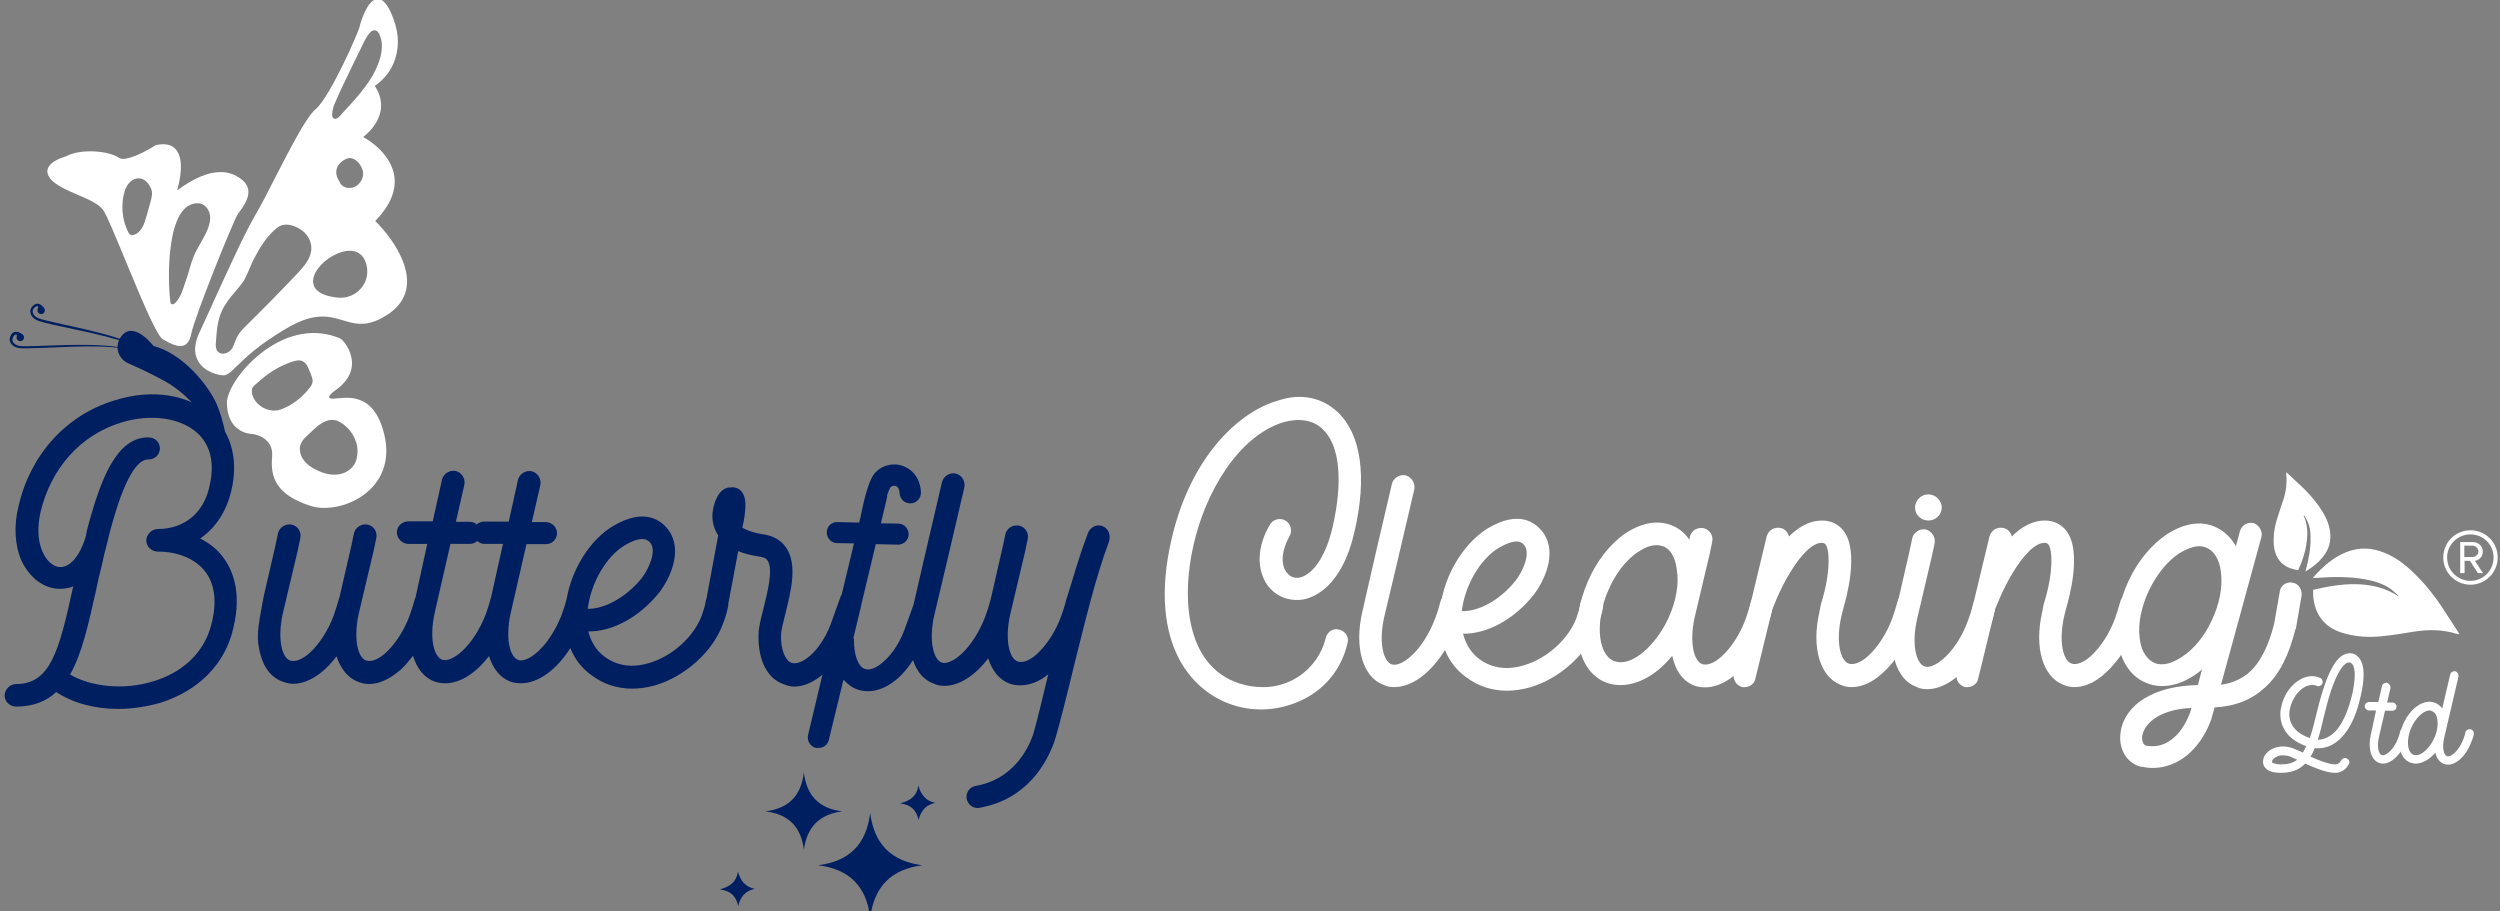 <?xml version="1.0" encoding="utf-8"?>
<!-- Generator: Adobe Illustrator 26.1.0, SVG Export Plug-In . SVG Version: 6.00 Build 0)  -->
<svg version="1.1" id="Layer_1" xmlns="http://www.w3.org/2000/svg" xmlns:xlink="http://www.w3.org/1999/xlink" x="0px" y="0px" width="974" height="355"
	 viewBox="0 0 974 355" style="enable-background:new 0 0 974 355;" xml:space="preserve">
<rect x="0" y="0" width="974" height="355" fill="#808080" stroke="none"/>
<style type="text/css">
	.st0{fill:#001F60;}
	.st1{fill:#FFFFFF;}
</style>
<path class="st0" d="M78,209.8c6.1-4.2,10.2-10.6,12.1-18.5c2.8-11.9,0.2-22.1-7.1-29.1c-9-8.5-23.7-10.9-38.4-6.2
	c-18.9,5.7-32.9,21.3-37.4,41.3c-1.9,7.6-1.4,14.9,1,20.8c2.6,5.7,6.9,9.7,11.9,10.9c2.6,0.7,5.5,0.5,8.5-0.5c0,0.2-0.2,0.3-0.2,0.5
	c-5.4,24.7-8.8,37.5-22.1,37.5c-2.4,0-4.5,2.1-4.5,4.5s2.1,4.3,4.5,4.3c6.6,0,11.8-2.1,15.6-5.7c6.4,4.3,15,6.6,24.2,6.6
	c5.4,0,11.1-0.9,16.4-2.4c14.9-4.7,25.3-15.2,28.4-29.1c3.5-14.4-0.5-23.2-4.3-28C84.4,213.8,81.5,211.6,78,209.8z M82.5,242.7
	c-3.5,14.7-15.6,20.6-22.7,22.7c-11.2,3.6-24.4,2.2-32.5-2.6c4.7-8.3,7.1-19.5,9.9-31.8c0.7-3.6,1.6-7.4,2.6-11.4
	c0.5-2.4,1.2-5.4,2.1-8.6c0.2-0.7,0.3-1.4,0.5-2.2c3.5-13.5,8.8-29.8,15.4-29.8c2.6,0,4.5-1.9,4.5-4.3c0-2.4-1.9-4.3-4.5-4.3
	c-12.3,0-18.5,15.6-24,36.5v0.2c-0.2,0.5-0.2,1-0.3,1.6c-2.4,8.3-6.7,13.1-11.1,12.1c-4.3-1-9.5-8.5-6.6-21.3
	c4-17,15.6-30.1,31.5-34.9c11.4-3.5,23.2-1.9,29.8,4.3c5,4.7,6.6,11.8,4.5,20.6c-2.2,10.4-9.9,16.6-20.1,16.6
	c-2.4,0-4.5,2.1-4.5,4.5s2.1,4.3,4.5,4.3c7.8,0,14.5,2.8,18.3,7.6S84.6,234,82.5,242.7z"/>
<g>
	<path class="st0" d="M59.8,134.8c0,0-7.2-9.5-12-4.4c-3.3,3.4-2.5,9.1,2.3,11.2c4.8,2.1,10.8,5,14.8,7.3c9.5,5.5,22.2,18.8,20.3,37
		c0,0,2.9,5.7,3.8-2c0.9-7.8-2-21.3-5-27.3C81.2,150.5,71.5,137.8,59.8,134.8z"/>
	<path class="st1" d="M149.7,169.2c-4.1-16.9-14.9-14.2-19.5-13.9c-4.6,0.3,0.4-3.2,0.4-3.2c12.4-8.6,3.7-19.5,1.8-20.3
		c-22.8-9.5-44.2,16.4-44,25.2c0.2,12.3,10.1,12.1,10.1,12.1s8.3,1,7.5,9c-0.7,8,1.7,14.7,15,19
		C132.3,200.8,155.1,191.4,149.7,169.2z M108.4,159.8c-4,0.8-8.4-1.6-9.9-5.4c-0.4-1.1-0.6-2.4-0.1-3.4c0.2-0.4,0.6-0.7,1-1.1
		c3.3-3,7-5.9,11.2-7.7c1.6-0.7,4.9-2.2,6.7-1.7c2.3,0.6,2.9,3.2,3.9,5.5c0.3,0.8,0.6,1.6,0.6,2.4c0,1.2-0.7,2.2-1.5,3.1
		c-2.2,2.8-5,5.1-8.1,6.8C111,158.9,109.7,159.5,108.4,159.8z M137.8,181.3c-1.5,2.2-4.2,3.5-6.8,3.6c-2.7,0.2-5.3-0.6-7.7-1.8
		c-2-0.9-3.8-2.2-5.1-4c-1.3-1.8-1.8-4.2-1-6.2c0.5-1.2,1.4-2.2,2.4-3.1c3.5-3.3,7.7-8,12.6-5.5c4.1,2.2,7,6.7,7.1,11.3
		C139.3,177.7,138.9,179.7,137.8,181.3z"/>
	<path class="st1" d="M146.2,86.1c5.8-6,8.3-11.9,7.4-17.7c-1.4-8.4-9.6-13.7-12.1-15c4.1-3.3,6.4-7,6.9-10.9c0.5-4.4-1.5-7.8-2.4-9
		c3.8-2.6,6.7-6.4,8-10.7c1.8-5.5,1.2-11.5-1.7-17.9c-1.7-3.7-3.4-5.4-5.3-5.3c-4,0.3-6.5,9.3-6.8,10.3l0,0.1
		c-0.1,1.8-11.7,27.9-17.1,32.4c-3.8,3.2-9.8,15-15.7,26.4c-2.8,5.6-5.5,10.8-7.7,14.6c-4.5,7.7-10.3,20.6-15.5,31.9
		c-2.3,5.1-4.5,10-6.3,13.8c-2.2,4.5-2.5,8.4-0.8,11.4c2.4,4.5,8.1,5.6,9.3,5.7c2,0.3,3.3-1.1,5.8-3.5c3.2-3.1,8.4-8.3,19.5-14.8
		c10.8-6.4,16.5-4.7,21.9-3.1c4.3,1.3,8.3,2.5,14.4-0.5c1.9-1,3.6-2,5-3.2c3-2.5,4.9-5.6,5.4-9.1C160.2,100.7,148.5,88.3,146.2,86.1
		z M130,41.3L130,41.3c2.3-5.5,4.5-9.9,6.8-14.7c1.4-2.8,2.8-5.7,4.3-8.8c2-4.3,3.5-6.2,5-6c1.1,0.1,1.8,1.3,2.4,3.6
		c1,4.3-0.8,9-2.3,12.1c-2.7,5.7-8.6,12.1-12.9,16.7l-0.4,0.5c-0.3,0.4-0.7,0.7-1,1c-0.6,0.5-1.2,0.8-1.8,0.5
		C129.2,45.7,129.2,44.3,130,41.3z M140,71.4c-0.2,0.2-0.4,0.4-0.6,0.6c-1.1,1-2.6,1.4-3.9,1.2c-1-0.1-1.9-0.6-2.5-1.2
		c-0.4-0.4-0.6-0.8-0.7-1.2c-0.1-0.2-0.2-0.4-0.3-0.5c-1-1.6-1.2-3.1-0.8-4.6c0.7-2.3,3-3.5,3.3-3.6c1-0.6,2.1-0.7,3.2-0.2
		c1.7,0.7,3.2,2.7,3.7,4.9C141.7,68.3,141.2,70,140,71.4z M116,106.4c-6.5,6.9-13.3,13.8-20.1,20.5c-1.3,1.3-2.7,2.7-3.5,4.3
		c-0.3,0.6-0.5,1.2-0.8,1.9c-0.4,1.1-0.8,2.2-1.5,3.1c-0.2,0.2-0.4,0.4-0.6,0.6c-0.8,0.6-1.8,1-2.7,1c-0.9,0-1.6-0.4-2.1-1
		c-0.7-1-0.7-2.3-0.6-3.2c0.3-4.1,0.5-8.6,2.4-12.6c1.3-2.8,3.2-5.1,5.2-7.4c0.9-1.1,1.9-2.3,2.8-3.5c1.7-2.4,2.9-6.3,4.4-9.2
		c2.4-4.6,5.1-9,9.1-12.2c2.4-1.9,5.5-1.3,8.3,0.2c3.2,1.7,5.2,4.9,5,8.3C121,100.8,118.5,103.7,116,106.4z M140.4,112.6
		c-0.3,0.3-0.6,0.6-0.9,0.9c-1.9,1.6-4.3,2.5-6.8,2.5c-1.6,0-3.2-0.3-4.4-0.6c-5.9-1.4-6.5-4.6-6.3-6.4c0.5-5.1,8-11.1,14-11.3
		c3.9-0.1,6.4,2.3,7,6.7C143.4,107.4,142.5,110.4,140.4,112.6z"/>
	<path class="st1" d="M94.6,70.3c-6.2-5.4-14.8-4.1-25.6,3.9c1-3.4,3-12-0.5-16c-1.6-1.9-4.2-2.4-7.7-1.7l-0.2,0.1
		c-3.1,2-11.7,6.7-14.2,4.9c-3.6-2.6-14.7-3.9-20.9-0.5c-0.7,0.2-6,1.7-6.9,4.8c-0.4,1.2,0,2.5,1,3.8c2.2,2.7,6.6,4.5,10.7,6.3
		c4.2,1.8,8.1,3.5,9.8,5.8c1.5,2,5.1,10.9,9,20.3c7,16.9,12.1,29,14.5,30.3c2.6,1.4,5.8,3.3,8.2,2.2c0.3-0.1,0.5-0.3,0.8-0.5
		c0.9-0.8,1.6-2.1,1.9-3.9c1.3-6.6,16.1-43.3,18-46.4c0.2-0.4,0.5-0.8,0.9-1.3C95.6,79.3,99.1,74.3,94.6,70.3z M58.6,78.8
		c-0.5,1.9-1.1,3.8-1.6,5.7c-0.8,2.9-2,6.2-4.9,7c-0.3,0.1-0.7,0.2-1,0.1c-0.6-0.2-0.9-0.7-1.2-1.2c-2.4-4.9-2.9-10.8-1.3-16
		c1.6-5.3,7.4-7.3,10.2-1C59.6,75,59.1,77,58.6,78.8z M80.8,89.6c-1.5,3.5-3.8,6.7-5.3,10.2c-1.3,3.1-1.9,6.4-3.1,9.6
		c-1,2.7-1.7,6.2-4.2,8.7c-0.3,0.3-1.9,1.3-1.9-1.1c-0.9-7.3-1.9-38.5,11.1-37.8c2.1,0.1,3.8,2,4.3,4.1
		C82.2,85.5,81.6,87.6,80.8,89.6z"/>
	<path class="st0" d="M55.5,138.5c-5.8-4.8-25.4-3.5-37.9-3c-5.4,0.2-9.3,0.4-10.7,0c-1.3-0.3-2.3-1-2.8-2c-0.4-0.7-0.4-1.4-0.2-2.1
		c0.4-1.3,1.1-2,2-2.1c1-0.2,2.1,0.4,2.9,1c0.8,0.6,0.7,1.9-0.1,2.4h0c-1.1,0.7-2.5-0.3-2.2-1.5c0.1-0.6,0.1-1-0.3-0.9
		c-0.5,0.1-1,0.6-1.3,1.5c-0.1,0.4-0.1,0.9,0.1,1.4c0.4,0.7,1.2,1.2,2.2,1.5c1.2,0.3,5.3,0.2,10.4,0c12.7-0.5,31.8-1.2,37.9,3.8
		L55.5,138.5z"/>
	<path class="st0" d="M60.4,139.7c-4.4-6.1-23.7-9.7-36-12.4c-5.3-1.1-9.1-2-10.3-2.7c-1.2-0.6-2-1.6-2.2-2.6
		c-0.2-0.8-0.1-1.5,0.3-2.1c0.7-1.1,1.6-1.6,2.5-1.6c1,0.1,1.9,0.9,2.5,1.7c0.6,0.8,0.2,2-0.7,2.3l0,0c-1.2,0.4-2.3-0.9-1.8-2
		c0.3-0.6,0.3-1-0.1-1c-0.5,0-1.1,0.3-1.6,1.1c-0.3,0.4-0.3,0.9-0.2,1.4c0.2,0.8,0.8,1.5,1.8,2c1.1,0.6,5.1,1.5,10.1,2.6
		c12.4,2.7,31.1,6.8,35.7,13.1L60.4,139.7z"/>
</g>
<g>
	<path class="st1" d="M521.1,160.5c9.2,8.6,11.6,25.2,6.6,46.7c-4.8,21.1-15.4,25.4-19.7,26.3c-5.5,1-10.9-1-14.2-5.5
		c-4.3-6.2-4.1-15,0.9-23.5c1.2-2.2,4-2.9,6.1-1.7c2.1,1.2,2.8,4,1.6,6.1c-3.6,6.6-3.1,11.6-1.2,14c1.2,1.7,3.1,2.6,5.2,2.1
		c4.1-0.9,9.7-6.4,12.8-19.7c4.1-18,2.8-32-4-38.2c-3.6-3.5-9.2-4.3-15.2-2.6c-17.8,5.5-30.4,27.7-34.9,47.4
		c-5.2,22-2.9,49.6,20.1,55c16.1,3.8,28.5-6.4,31.3-18.3c0.5-2.4,2.9-4,5.2-3.3c2.4,0.5,4,2.9,3.3,5.2c-2.1,9.3-7.8,16.9-16.1,21.4
		c-5.4,2.9-11.4,4.5-17.5,4.5c-2.8,0-5.5-0.3-8.1-0.9c-18.5-4.3-36.5-24.2-26.8-65.7c7.6-32.7,26.8-49.5,41-53.6
		C506.6,153,515,154.8,521.1,160.5z"/>
	<path class="st1" d="M551,190.7l-5.9,25.2l-5.9,24.9c-2.1,9.7-0.2,16.8,2.9,18c3.6,1.4,12.1-4.8,17.1-18c0.7-1.9,1.4-4,1.9-6.1
		c0.5-2.4,2.9-3.8,5.2-3.3c2.4,0.5,3.8,2.9,3.3,5.2c-0.5,2.4-1.2,5-2.1,7.4c-5.5,14.4-15.4,23.7-24.2,23.7c-1.6,0-2.9-0.2-4.3-0.9
		c-8-2.9-11.4-14.4-8.3-28.2l5.7-24.9l5.9-25.2c0.5-2.2,2.9-3.8,5.4-3.3C550,185.9,551.5,188.3,551,190.7z"/>
	<path class="st1" d="M601.2,207.5c5.9,8.3,0,19.5-3.8,24.4c-7.6,9.5-18,15-27.1,15h-0.3c0.9,3.5,2.8,7.3,6.4,9.9
		c6.1,4.5,12.8,3.8,17.3,2.4c9-2.6,17.3-10.2,20.4-18.2c0.7-2.1,1.4-4.2,1.7-6.2c0.7-2.4,2.9-3.8,5.4-3.3c2.4,0.5,3.8,2.9,3.3,5.4
		c-0.5,2.4-1.2,4.8-2.2,7.3c-4,10.5-14.5,20.1-25.9,23.5c-3.1,0.9-6.2,1.4-9.2,1.4c-5.9,0-11.2-1.7-15.9-5.2
		c-7.3-5.2-10.9-13.8-10.4-24c0.5-13.7,8.5-27.8,18.8-34.1C592,198.5,598.4,203.7,601.2,207.5z M584,213.4
		c-7.3,4.3-13.3,14.7-14.5,24.7c6.6,0.2,14.9-4.3,20.9-11.8c2.9-3.6,5.9-10.5,3.6-13.7C593.2,211.6,591.5,209.1,584,213.4z"/>
	<path class="st1" d="M658.2,210.3l0.2-1.2c0.5-2.4,2.9-3.8,5.4-3.3c2.2,0.5,3.8,2.8,3.3,5.2l-1,4.8l-5.9,24.9
		c-2.1,9.9-0.2,16.8,2.9,18c1.9,0.7,4.7-0.3,7.6-2.9c3.8-3.5,7.3-8.8,9.5-14.9c0.7-2.1,1.4-4.2,1.9-6.2c0.5-2.2,2.9-3.8,5.2-3.3
		c2.4,0.7,3.8,2.9,3.3,5.4c-0.5,2.4-1.2,4.8-2.2,7.3c-5.4,14.5-15.2,23.7-24,23.7c-1.6,0-2.9-0.2-4.3-0.7c-4.5-1.7-7.4-5.9-8.6-11.6
		c-5.9,7.3-13.3,11.4-20.1,11.4c-2.1,0-4.1-0.3-6.2-1.2c-11.1-4.8-14-22.1-6.6-39.1c3.3-7.8,8.5-14.4,14.2-18.5
		c6.6-4.5,13.1-5.7,18.8-3.3C654.3,205.9,656.5,207.8,658.2,210.3z M637.8,215.3c-4.5,3.1-8.6,8.5-11.2,14.7
		c-4.7,10.5-4.8,24.4,2.1,27.5c0.9,0.3,1.7,0.5,2.8,0.5c6.6,0,14.7-8.5,18.7-17.6c2.8-6.2,4-13,3.1-18.3c-0.3-2.8-1.4-7.6-5.2-9.2
		c-0.9-0.3-1.7-0.5-2.6-0.5C642.5,212.3,639.6,214.1,637.8,215.3z"/>
	<path class="st1" d="M718.4,207c5.9,8.1,1,25.8-0.2,29.9l-0.9,3.6c-2.1,9.9-0.2,16.9,2.9,18c1.9,0.7,4.7-0.3,7.6-2.9
		c3.8-3.5,7.3-8.8,9.5-14.9c0.7-2.1,1.4-4.2,1.9-6.1c0.5-2.4,2.9-4,5.2-3.5c2.4,0.7,4,2.9,3.3,5.4c-0.5,2.4-1.2,4.8-2.1,7.3
		c-2.9,7.4-7.1,13.8-11.9,18.2c-4,3.8-8.3,5.7-12.3,5.7c-1.6,0-2.9-0.3-4.3-0.9c-8-3.1-11.4-14.4-8.3-28.2c0.2-1,0.7-3.8,0.9-4.1
		c3.6-11.8,3.1-20.2,1.6-22.3c-0.3-0.3-0.5-0.7-1.6-0.7c-3.5,0-8.1,4.5-12.6,12.1c-4,6.6-6.4,13.5-6.6,13.7l-6.6,27.1
		c-0.3,1.9-2.2,3.3-4.1,3.3h-1c-2.4-0.7-3.8-2.9-3.3-5.4l12.8-53.3c0.7-2.4,2.9-3.8,5.4-3.3c1.7,0.3,2.9,1.7,3.3,3.3
		c4.1-4.1,8.5-6.2,12.8-6.2C713.4,202.8,716.3,204.2,718.4,207z"/>
	<path class="st1" d="M753.7,211.8l-1,4.7l-5.9,25.1c-2.1,9.7-0.2,16.8,2.9,18c1.9,0.7,4.7-0.5,7.6-3.1c3.8-3.3,7.3-8.8,9.5-14.9
		c0.7-1.9,1.4-4,1.9-6.1c0.5-2.4,2.9-3.8,5.2-3.3c2.4,0.5,3.8,2.9,3.3,5.2c-0.5,2.6-1.2,5-2.1,7.4c-2.9,7.4-7.1,13.8-11.9,18.2
		c-4.1,3.6-8.3,5.5-12.3,5.5c-1.6,0-2.9-0.2-4.3-0.9c-8-2.9-11.4-14.4-8.3-28.2l5.7-24.9l1-4.7c0.5-2.4,2.9-4,5.4-3.5
		C752.7,207,754.2,209.4,753.7,211.8z M756.5,197.8c0,2.8-2.4,5-5.2,5c-2.8,0-5.2-2.2-5.2-5c0-2.9,2.4-5.2,5.2-5.2
		C754,192.6,756.5,194.9,756.5,197.8z"/>
	<path class="st1" d="M805.2,207c5.9,8.1,1,25.8-0.2,29.9l-0.9,3.6c-2.1,9.9-0.2,16.9,2.9,18c1.9,0.7,4.7-0.3,7.6-2.9
		c3.8-3.5,7.3-8.8,9.5-14.9c0.7-2.1,1.4-4.2,1.9-6.1c0.5-2.4,2.9-4,5.2-3.5c2.4,0.7,4,2.9,3.3,5.4c-0.5,2.4-1.2,4.8-2.1,7.3
		c-2.9,7.4-7.1,13.8-11.9,18.2c-4,3.8-8.3,5.7-12.3,5.7c-1.6,0-2.9-0.3-4.3-0.9c-8-3.1-11.4-14.4-8.3-28.2c0.2-1,0.7-3.8,0.9-4.1
		c3.6-11.8,3.1-20.2,1.6-22.3c-0.3-0.3-0.5-0.7-1.6-0.7c-3.5,0-8.1,4.5-12.6,12.1c-4,6.6-6.4,13.5-6.6,13.7l-6.6,27.1
		c-0.3,1.9-2.2,3.3-4.1,3.3h-1c-2.4-0.7-3.8-2.9-3.3-5.4l12.8-53.3c0.7-2.4,2.9-3.8,5.4-3.3c1.7,0.3,2.9,1.7,3.3,3.3
		c4.1-4.1,8.5-6.2,12.8-6.2C800.2,202.8,803.1,204.2,805.2,207z"/>
	<path class="st1" d="M881,209.4l-15.7,57.4c4.7-0.7,8.3-2.4,11.4-5.2c4-3.8,7.1-9.9,9.3-18.5l2.2-12.6c0.3-2.4,2.6-4,5-3.5
		c2.2,0.3,3.8,2.6,3.5,5l-2.2,12.8c0,0.2,0,0.2-0.2,0.3c-2.6,10.5-6.4,17.8-11.8,22.7c-5.2,4.8-11.6,7.4-19.7,7.8l-1.2,4.3v0.2
		c-0.2,0.2-1.7,5.5-5.9,10.5c-2.4,2.9-5.2,5.2-8.5,6.7c-2.6,1.2-5.5,1.9-8.6,1.9c-1.4,0-2.9-0.2-4.3-0.5h-0.3
		c-5.5-1.4-8.8-7.1-7.8-13.5c0.7-5.2,4.1-10,9.3-13.1c5.4-3.3,12.3-5,20.8-5.2l1.6-6.1c-1,1-2.1,1.7-3.1,2.4
		c-4.3,2.8-8.5,4.1-12.5,4.1c-2.4,0-4.7-0.5-6.9-1.6c-5.7-2.6-9.3-8.5-10.4-16.4c-0.7-7.1,0.7-15.4,4.3-23c3.6-7.8,9-14.2,15-18.2
		c6.7-4.3,13.5-5.4,19.2-2.6c3.3,1.6,5.7,4,7.6,7.3l1.6-5.9c0.7-2.4,3.1-3.6,5.4-3.1C880.3,204.7,881.7,207.2,881,209.4z M849,215.6
		c-4.7,3.1-8.8,8.3-11.8,14.5c-2.9,6.2-4.3,12.8-3.6,18.3c0.7,6.6,3.8,8.8,5.4,9.7c1.7,0.9,5.4,1.6,10.9-2.1
		c4.7-2.9,9-8.1,11.9-14.5c2.9-6.2,4.2-12.8,3.5-18.3c-0.7-6.6-3.6-8.8-5.4-9.7c-0.7-0.3-1.7-0.7-3.3-0.7
		C854.7,212.9,852.3,213.6,849,215.6z M853.8,275.8c-13.8,0.7-18.5,6.9-19.2,10.9c-0.2,1.7,0.3,3.3,1.4,3.8c5.2,0.9,9.3-0.9,13-5.2
		c2.8-3.5,4.1-7.3,4.3-7.8L853.8,275.8z"/>
</g>
<g>
	<g>
		<path class="st1" d="M919.5,272.2c-2.2,9.3-6.1,15.5-11.2,18.1c-2,1-4.2,1.4-6.5,1.2c-0.5,1.3-1,2.3-1.6,3.3c3.4,1.5,7.1,3,9.6,3
			c1.6,0,2.3-1.5,2.3-1.5c0.5-0.9,1.4-1.2,2.2-0.8c0.9,0.4,1.3,1.4,0.8,2.2c-0.6,1.3-2.4,3.4-5.3,3.4c-3.3,0-7.7-1.8-11.7-3.6
			c-2.4,2.5-5.4,3.6-9.6,3.6c-3,0-4.9-0.7-6-2c-0.8-0.9-1-2.1-0.7-3.4c0.4-1.6,1.6-3,3.4-3.9c2.6-1.3,5.8-1.3,8.8,0
			c0.9,0.4,2,0.9,3.2,1.4c0.4-0.7,0.9-1.6,1.3-2.5c-0.6-0.2-1.1-0.4-1.7-0.7c-6.5-2.8-9.5-8.5-8-14.8c1.1-4.8,4-8.8,7.8-10.7
			c2.4-1.3,5.1-1.4,7.3-0.4c0.8,0.3,1.2,1.3,0.9,2.2c-0.4,0.9-1.4,1.3-2.2,0.9c-1.6-0.7-3.4-0.2-4.4,0.3c-2.8,1.4-5.1,4.7-6,8.4
			c-1.1,4.8,1.1,8.8,6.1,11c0.5,0.3,1.1,0.5,1.6,0.6c0.9-2.5,1.7-5.6,2.6-9.4c3.2-13.4,6.6-21,10.6-23c1.4-0.7,2.9-0.8,4.3-0.2
			C921.1,256.9,921.9,262.4,919.5,272.2z M886.8,294.9c-1,0.5-1.5,1.1-1.6,1.6c-0.1,0.4,0,0.5,0.1,0.5c0.1,0.1,0.7,0.8,3.4,0.8
			c2.6,0,4.6-0.5,6.3-1.8c-0.8-0.3-1.5-0.7-2.2-1c-1-0.5-2.1-0.7-3.2-0.7C888.5,294.2,887.6,294.4,886.8,294.9z M914.3,258.3
			c-1.7,0.9-5.1,4.7-8.9,20.8c-0.8,3.4-1.5,6.5-2.4,9.1c1.3,0,2.5-0.3,3.7-0.9c4.2-2,7.4-7.6,9.5-15.9c0.7-2.7,2.6-11.9-0.5-13.2
			c-0.2-0.1-0.5-0.1-0.7-0.1C914.9,258.1,914.6,258.1,914.3,258.3z"/>
		<path class="st1" d="M931.3,268.2l-1.3,5.5h2.1c0.9,0,1.6,0.8,1.6,1.6c0,0.9-0.7,1.6-1.6,1.6h-2.9l-0.2,0.9l-2.2,9.5
			c-0.8,3.8-0.1,6.4,1.1,6.9c1.4,0.5,4.6-1.8,6.5-6.8c0.3-0.8,0.5-1.6,0.7-2.4c0.2-0.9,1.1-1.4,2-1.3c0.9,0.3,1.5,1.1,1.3,2
			c-0.2,0.9-0.5,1.8-0.8,2.8c-2.1,5.5-5.9,9-9.2,9c-0.5,0-1.1-0.1-1.6-0.3c-3-1.2-4.3-5.5-3.2-10.7l2.1-9.6l0.1-0.1H924h-0.3H923
			c-0.9,0-1.7-0.8-1.7-1.7c0-0.9,0.8-1.6,1.7-1.6h3.6l1.4-6.2c0.2-0.9,1.1-1.4,2-1.3C930.9,266.4,931.5,267.3,931.3,268.2z"/>
		<path class="st1" d="M957.8,263.7l-5.6,24c-0.8,3.7-0.1,6.4,1.1,6.9c1.6,0.6,4.8-2.2,6.5-6.8c0.3-0.8,0.5-1.6,0.7-2.4
			c0.2-0.9,1.1-1.4,2-1.3c0.9,0.2,1.4,1.1,1.3,2c-0.2,1-0.5,1.9-0.9,2.8c-2,5.5-5.8,9-9.2,9c-0.6,0-1.1-0.1-1.6-0.3
			c-1.7-0.7-2.8-2.2-3.3-4.4c-2.2,2.7-5.1,4.3-7.6,4.3c-0.8,0-1.6-0.2-2.4-0.5c-4.2-1.8-5.3-8.4-2.5-14.9c2.8-6.5,8.4-10.1,12.6-8.2
			c1.1,0.5,1.9,1.2,2.6,2.1l3.1-13.2c0.2-0.9,1.1-1.4,2-1.3C957.4,261.8,958,262.7,957.8,263.7z M939.4,283.6
			c-1.8,4-1.8,9.3,0.8,10.4c2.6,1.2,6.5-2.5,8.2-6.5c1.1-2.4,1.5-4.9,1.2-7c-0.1-1-0.5-2.8-2-3.4c-0.3-0.2-0.7-0.3-1.1-0.3
			C944,276.8,940.9,280.1,939.4,283.6z"/>
	</g>
</g>
<g>
	<g id="wRs9F0_2_">
		<g>
			<g>
				<path class="st1" d="M901.2,229.8c5.5-1.3,11-2.3,16.6-2.2c5,0.1,9.8,1,14.2,3.3c0.8,0.4,1.5,0.8,2.2,1.3
					c0.1-0.1,0.1-0.1,0.2-0.2c-1-0.8-1.9-1.7-2.9-2.5c-2.9-2-6.2-3.1-9.6-3.7c-6.7-1.3-13.5-1.1-20.2-0.6c-0.1,0-0.3,0-0.7,0
					c1.1-1.2,2.1-2.3,3.1-3.3c2.9-2.8,6.1-5.2,9.8-6.7c5.1-2.1,10.1-1.9,15.2,0.2c4.9,2,8.9,5.3,12.6,9.1c3.5,3.5,6.6,7.4,9.4,11.6
					c2.4,3.6,4.7,7.2,7,10.8c-0.1,0.1-0.1,0.1-0.2,0.2c-0.3-0.1-0.6-0.1-0.9-0.2c-5.2-1.6-10.6-1.7-15.9-0.9
					c-4.5,0.7-8.9,1.5-13.4,1.9c-4.8,0.5-9.6,0.2-14.3-1.1c-3.2-0.9-6.1-2.3-8.3-4.8c-2.6-2.9-3.6-6.3-3.9-10.1
					C901.2,231.1,901.2,230.5,901.2,229.8z"/>
			</g>
		</g>
	</g>
	<g id="wRs9F0_4_">
		<g>
			<g>
				<path class="st1" d="M895.4,222.1c1.5-3.3,2.7-6.7,3.2-10.3c0.5-3.2,0.5-6.3-0.5-9.4c-0.2-0.5-0.4-1-0.6-1.5
					c0.1,0,0.1-0.1,0.2-0.1c0.4,0.7,0.9,1.4,1.2,2.1c1,2,1.3,4.2,1.3,6.5c0.1,4.4-0.8,8.7-1.9,12.9c0,0.1,0,0.2-0.1,0.4
					c0.9-0.6,1.7-1.1,2.4-1.6c2.1-1.5,4-3.3,5.4-5.5c1.9-3,2.3-6.2,1.6-9.6c-0.7-3.4-2.4-6.3-4.3-9c-1.9-2.6-4-5-6.3-7.2
					c-2-1.9-4.1-3.8-6.1-5.7c-0.1,0-0.1,0.1-0.2,0.1c0,0.2,0,0.4,0,0.6c0.4,3.5-0.1,6.9-1.2,10.2c-0.9,2.7-1.9,5.5-2.7,8.3
					c-0.8,3-1.2,6.1-0.9,9.2c0.2,2.1,0.8,4.1,2.1,5.8c1.5,2,3.6,3,6,3.6C894.5,222,894.9,222,895.4,222.1z"/>
			</g>
		</g>
	</g>
</g>
<path class="st0" d="M429.6,205c-2.2-0.9-4.8,0.3-5.7,2.6c-4.3,11.4-5.4,16.6-8.5,26.1c-0.5,2.1-1.2,4.2-1.9,6.2
	c-2.2,6.1-5.7,11.4-9.5,14.9c-2.9,2.6-5.7,3.6-7.6,2.9c-3.1-1.2-5-8.1-2.9-18l5.9-24.9l1-4.8c0.5-2.4-1-4.7-3.3-5.2
	c-2.4-0.5-4.8,0.9-5.4,3.3l-1,4.7l-4.8,21c0,0.1-0.1,0.1-0.1,0.2c-0.5,2.1-1.2,4.2-1.9,6.1c-5,13.1-13.5,19.4-17.1,18
	c-3.1-1.2-5-8.3-2.9-18l5.9-24.9l5.9-25.3c0.5-2.4-1-4.8-3.3-5.4c-2.4-0.5-4.8,1-5.4,3.3l-5.9,25.3l-5.2,22.5l-3,8.3
	c-1.9,5.7-5,10.7-8.6,13.8c-2.8,2.6-5.5,3.6-7.4,2.9c-2.6-0.9-4.2-5.4-4.2-11.1c0-0.3,0-0.7-0.2-1l3.1-12.9l0-0.1c0,0,0-0.1,0-0.1
	l5.6-23.4l8.6,0.2c0,0,0.1,0,0.1,0c2.2,0,4.1-1.8,4.1-4c0-2.3-1.8-4.2-4-4.2l-6.8-0.1l2.4-10.2c0.1-0.2,0-0.4,0-0.7
	c0.4-1.2,0.8-2.3,1.2-3c0.3-0.5,1.2-0.9,2-0.7c1.3,0.3,1.6,1.7,1.7,2.9c0.1,2.3,2.1,4.1,4.4,3.9c2.3-0.1,4-2.1,3.9-4.4
	c-0.4-6.5-4.5-9.6-8.1-10.5c-4.4-1-9,1-11,4.8c-2.3,4.3-4.1,13.7-4.3,14.8c0,0,0,0.1,0,0.1l-0.7,2.7l-8.4-0.2
	c-2.4-0.1-4.2,1.8-4.2,4c0,2.3,1.8,4.2,4,4.2l6.6,0.1l-4.8,20c-0.1,0.2-0.3,0.5-0.4,0.7l-3.3,9.2c-1.9,5.7-5,10.7-8.5,13.8
	c-2.8,2.4-5.5,3.5-7.4,2.8c-2.4-0.9-4.2-5.2-4-10.9c0-1.7,0.9-5,1.7-8.3c2.1-8.5,4.8-18.9,0.3-25.6c-2.4-3.6-6.1-4.8-8.8-5.2
	c-3.5-0.5-6.2-1.4-8.3-2.6c0.9-3.8,1.2-6.6,1.2-8.8c0-1.2,0-4.8-2.8-6.4c-1-0.5-2.1-0.7-3.1-0.5c-3.1,0-4.7,2.9-5.2,4
	c-0.7,1.2-1.4,3.3-1.7,5.9c-0.2,2.1,0,5.5,2.2,8.8l-4.6,24.8c-0.1,0.2-0.2,0.3-0.2,0.5c-0.3,2.1-1,4.2-1.7,6.2
	c-3.1,8-11.4,15.6-20.4,18.2c-4.5,1.4-11.2,2.1-17.3-2.4c-3.6-2.6-5.5-6.4-6.4-9.9h0.3c9.2,0,19.5-5.5,27.2-15
	c3.8-4.8,9.7-16.1,3.8-24.4c-2.8-3.8-9.2-9-21.6-1.7c-8.9,5.3-16,16.5-18.1,28.2c0,0,0,0,0,0c-0.5,2.1-1.2,4.2-1.9,6.2
	c-5,13-13.5,19.2-17.1,17.8c-3.1-1.2-5-8.1-2.9-18l5.7-24.9l0.5-2.2h7.6c2.4,0,4.3-1.9,4.3-4.3c0-2.2-1.9-4.3-4.3-4.3h-5.5l3.3-14.4
	c0.5-2.4-1-4.8-3.3-5.4c-2.4-0.5-4.8,1-5.4,3.3l-3.6,16.3h-9.5c-1.1,0-2.2,0.4-3,1.1c-0.7-0.6-1.6-1-2.6-1h-5.5l3.3-14.4
	c0.5-2.4-1-4.8-3.3-5.4c-2.4-0.5-4.8,1-5.4,3.3l-3.6,16.3h-9.5c-2.4,0-4.5,1.9-4.5,4.3c0,2.4,2.1,4.5,4.5,4.5h1.6h0.9h5l-0.2,0.2
	l-4.5,20.6c-0.1,0.2-0.2,0.4-0.3,0.7c-0.5,1.9-1.2,4-1.9,6.1c-2.2,6.1-5.7,11.4-9.5,14.9c-2.9,2.6-5.7,3.6-7.6,2.9
	c-3.1-1-5-8.1-2.9-18l5.9-24.9l1-4.8c0.5-2.4-1-4.7-3.3-5.2c-2.4-0.5-4.8,1-5.4,3.3l-1,4.8l-4.7,20.4c-0.2,0.2-0.2,0.3-0.2,0.5
	c-0.5,1.9-1.2,4-1.9,6.1c-2.2,6.1-5.7,11.4-9.5,14.9c-2.9,2.6-5.7,3.6-7.6,2.9c-3.1-1-5-8.1-2.9-18l5.9-24.9l1-4.8
	c0.5-2.4-1-4.7-3.3-5.2c-2.4-0.5-4.8,1-5.4,3.3l-1,4.8l-4.5,19.5c-2.6,13.5-3.1,16.8-1.2,23.5c1.4,5,4.3,8.5,8.3,10
	c1.4,0.5,2.8,0.9,4.3,0.9c5.7,0,11.9-4,16.9-10.7c1.6,4.8,4.3,8.3,8.3,9.9c1.4,0.5,2.8,0.9,4.3,0.9c4,0,8.1-1.9,12.3-5.5
	c1.7-1.5,3.3-3.5,4.9-5.5c1.5,4.9,4.3,8.5,8.3,10c1.4,0.5,2.9,0.7,4.3,0.7c5.7,0,11.9-3.9,17-10.6c1.5,4.8,4.3,8.4,8.2,9.9
	c1.4,0.5,2.9,0.7,4.3,0.7c6.6,0,13.7-5.1,19.2-13.7c1.7,4.3,4.5,7.9,8.3,10.6c4.7,3.5,10,5.2,15.9,5.2c2.9,0,6.1-0.5,9.2-1.4
	c11.4-3.5,22-13,25.9-23.5c1-2.4,1.7-4.8,2.2-7.3c0.1-0.2,0-0.5,0-0.7l3.9-20.7c2.2,1,5.2,1.7,8.6,2.2c1.9,0.3,2.6,1,2.9,1.6
	c2.2,3.5-0.2,12.6-1.7,18.7c-1,4-1.9,7.4-1.9,10.2c-0.2,9.9,3.5,17.1,9.9,19.2c1.2,0.5,2.6,0.9,4,0.9c3.7,0,7.4-1.7,11-4.6
	l-5.6,23.5c-0.5,2.2,0.9,4.5,3.1,5h1c1.9,0,3.5-1.2,4-3.1l5.7-23.5c1.6,1.7,3.3,3.1,5.4,3.8c1.4,0.5,2.8,0.7,4.2,0.7
	c3.8,0,7.8-1.7,11.8-5.2c2.1-1.9,4-4.3,5.7-6.9c1.5,4.5,4.2,7.8,8,9.1c1.4,0.7,2.8,0.9,4.3,0.9c5.7,0,11.9-4,17-10.7
	c1.5,4.8,4.3,8.3,8.2,9.8c1.4,0.5,2.8,0.7,4.3,0.7c3.6,0,7.4-1.4,10.9-4.3c-1.9,7.8-4.2,17.6-5.9,23.5c-2.2,6.2-8.1,17.5-22.4,20
	c-2.4,0.4-3.9,2.7-3.5,5c0.4,2.1,2.2,3.6,4.3,3.6c0.3,0,0.5,0,0.8-0.1c18.5-3.3,26.1-17.5,29-25.6c1.7-5,5.7-21.3,7.7-29.6
	c4.5-18,8.6-35.1,13.7-48.6C432.8,208.4,431.8,205.8,429.6,205z M195.9,212.1l-4.6,20.7c0,0.1-0.1,0.1-0.1,0.2
	c-0.5,2.1-1.2,4.2-1.9,6.2c-5,13-13.5,19.2-17.1,17.8c-3.1-1.2-5-8.1-2.9-18l5.7-24.9l0.5-2.2h7.6c1.1,0,2-0.4,2.8-1.1
	c0.8,0.6,1.7,1.1,2.7,1.1h1.6h0.9h5L195.9,212.1z M243.5,212.4c7.4-4.3,9.2-1.7,10-0.7c2.3,3.1-0.7,10-3.6,13.7
	c-6.1,7.4-14.4,11.9-20.9,11.8C230.2,227.1,236.2,216.7,243.5,212.4z"/>
<g>
	<path class="st0" d="M328.1,316.1c-9-1.1-13.8-6.1-14.9-15.1c-1.1,9-5.9,14-15,15.1c9,1.1,13.9,6,15,15
		C314.4,322.1,319.3,317.3,328.1,316.1z M287.6,353c0.8-3.6,2.9-6,6.5-6.7c-3.7-0.7-5.6-3.2-6.6-6.7c-0.6,4-3,5.8-7.1,6.9
		C284.8,347.1,286.8,349.2,287.6,353z"/>
	<g id="L0LqGL_2_">
		<g>
			<path class="st0" d="M359.3,337.1c-12.2-1.6-18.7-8.3-20.3-20.4c-1.4,12.2-8.1,18.9-20.3,20.4c12.2,1.5,18.9,8.2,20.3,20.4
				C340.7,345.2,347.3,338.7,359.3,337.1z M357.9,319.5c0.8-3.6,2.9-6,6.5-6.7c-3.7-0.7-5.6-3.2-6.6-6.7c-0.6,4-3,5.8-7.1,6.9
				C355,313.5,357,315.7,357.9,319.5z"/>
		</g>
	</g>
</g>
<g>
	<path class="st1" d="M951.9,217.2c0-5.9,4.7-10.6,10.6-10.6c5.9,0,10.6,4.7,10.6,10.6c0,5.8-4.7,10.6-10.6,10.6
		C956.7,227.8,951.9,223.1,951.9,217.2z M953.4,217.2c0,5,4,9.1,9.1,9.1c5,0,9-4.1,9-9.1c0-5-4-9-9-9
		C957.5,208.2,953.4,212.2,953.4,217.2z M962.3,218.5h-2.1v4.8h-1.7v-12.1h4.9c2,0,3.9,1.4,3.9,3.7c0,2.7-2.4,3.6-3.1,3.6l3.2,4.8
		h-2L962.3,218.5z M960.1,212.6v4.4h3.3c1,0,2.2-0.9,2.2-2.1c0-1.3-1.2-2.3-2.2-2.3H960.1z"/>
</g>
</svg>
